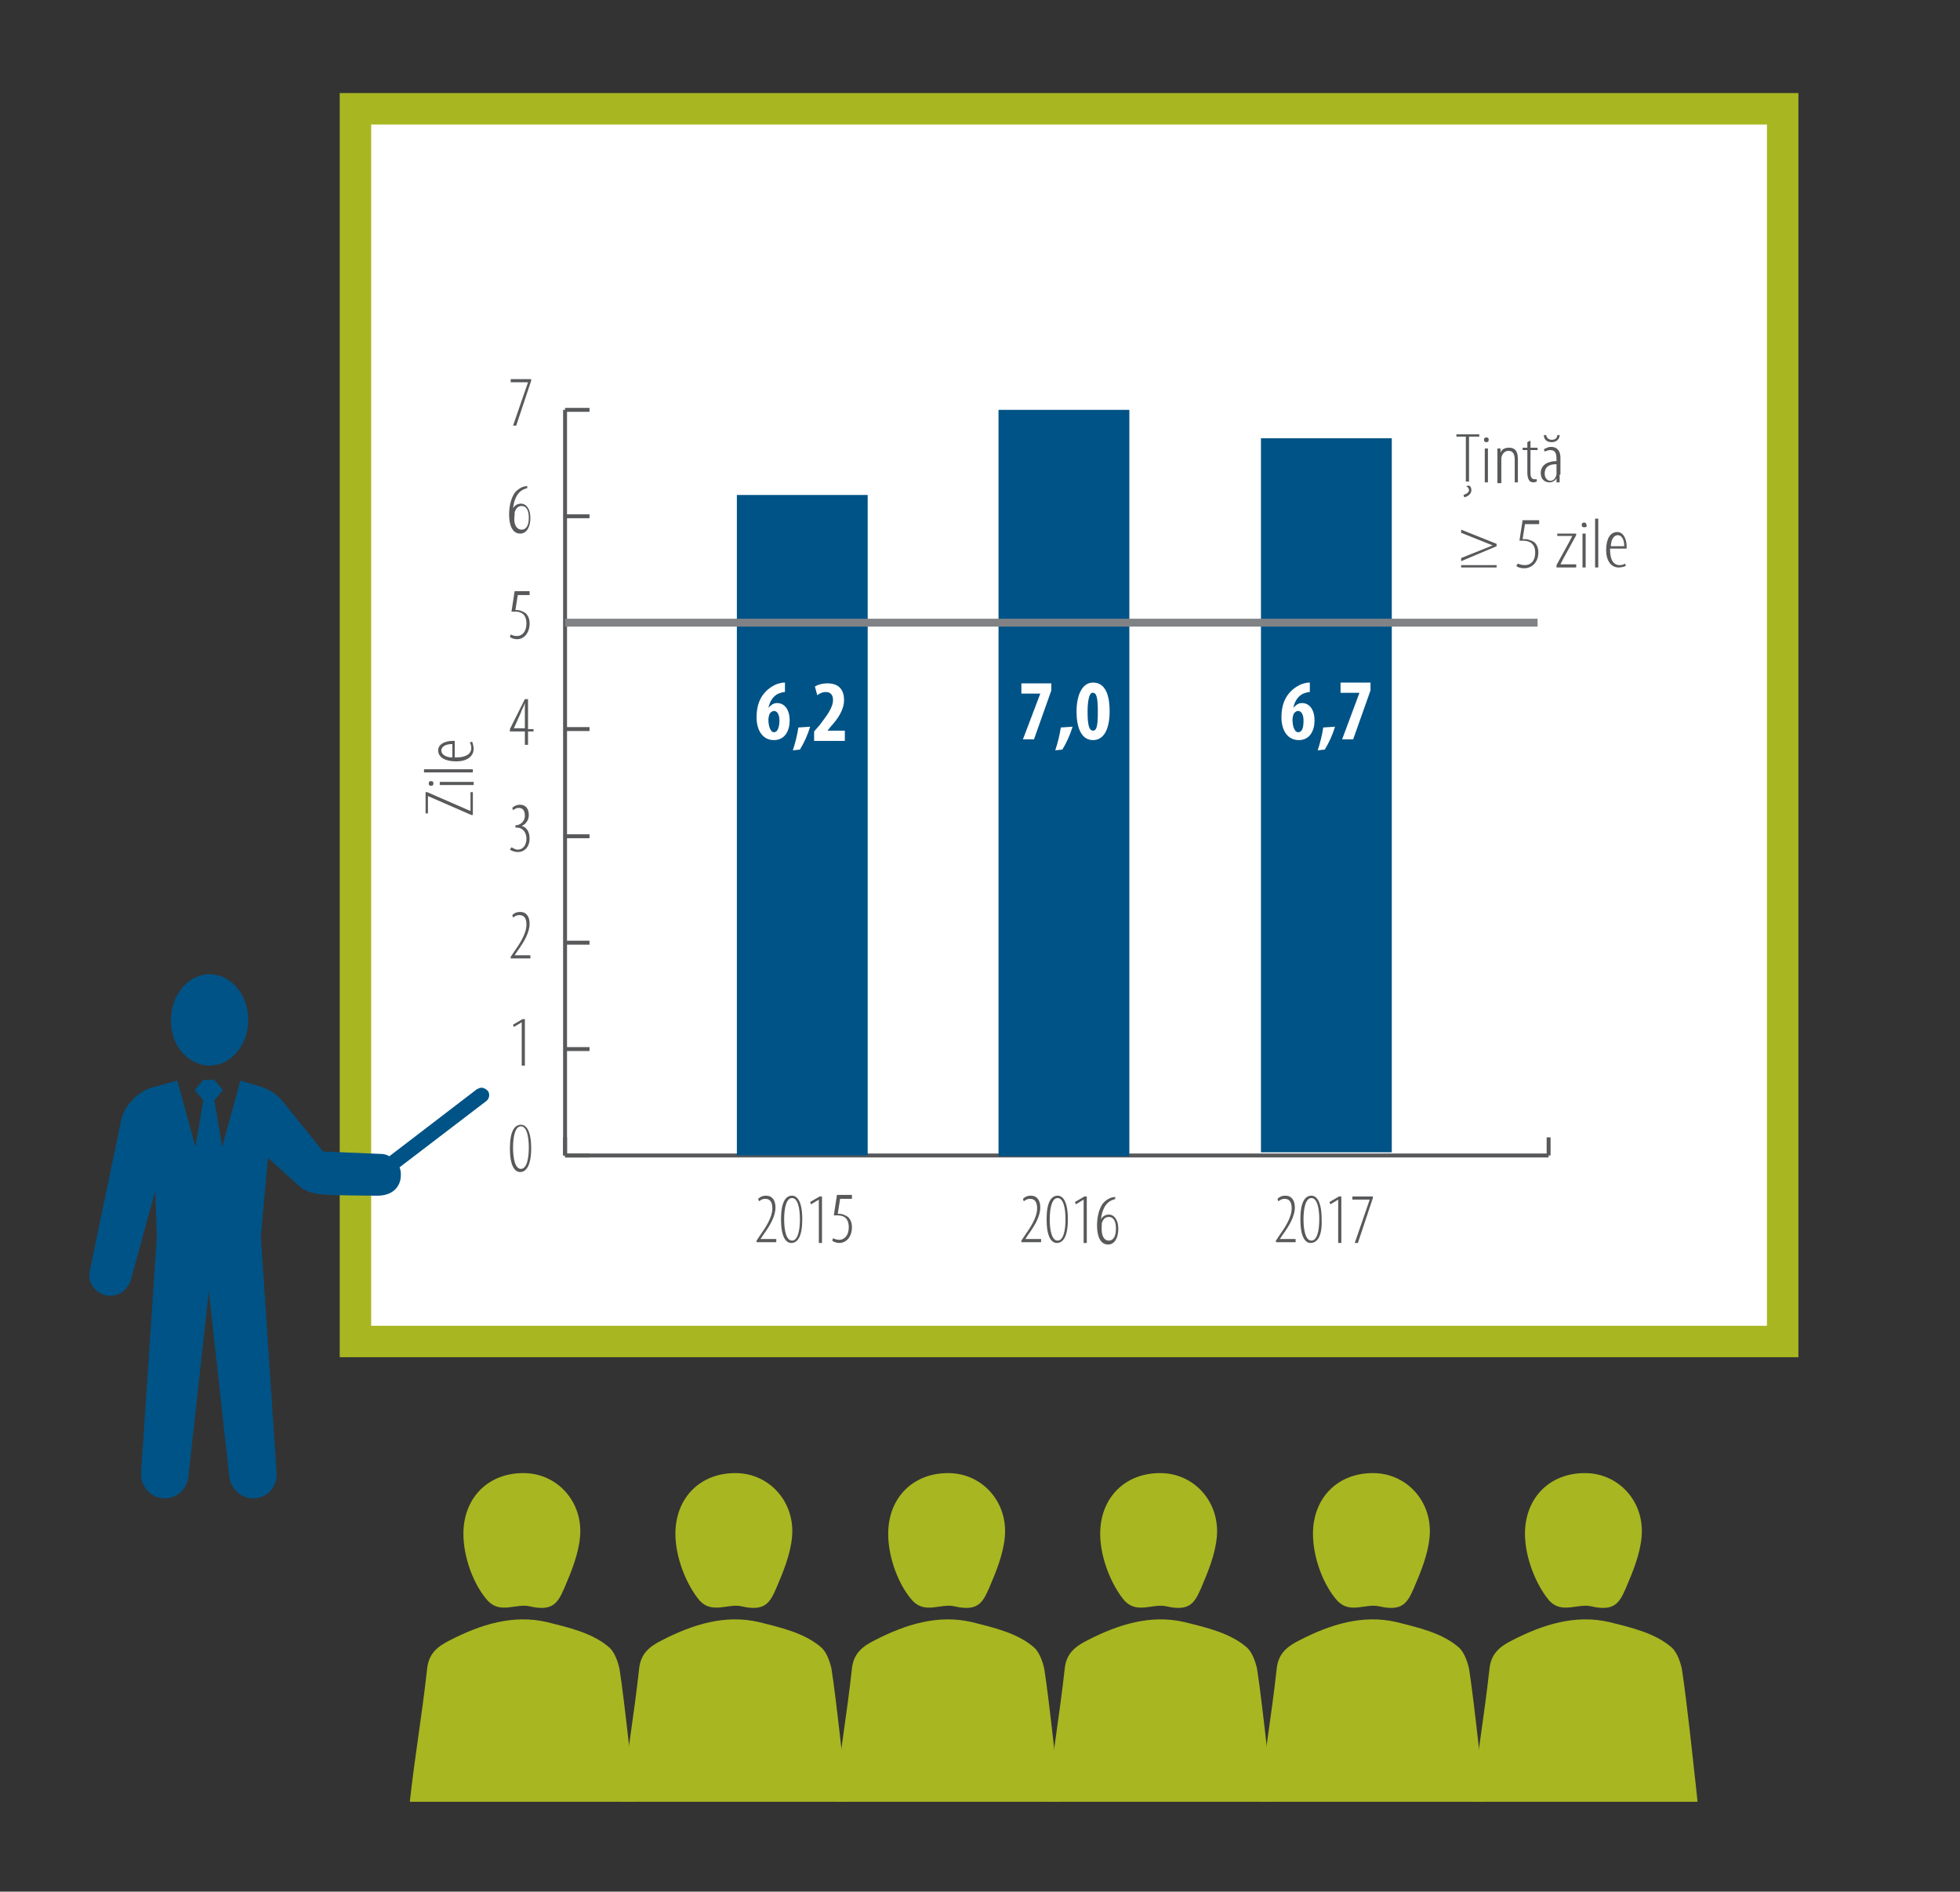 <?xml version="1.0" encoding="utf-8"?>
<!-- Generator: Adobe Illustrator 22.0.1, SVG Export Plug-In . SVG Version: 6.00 Build 0)  -->
<svg version="1.0" id="Layer_1" xmlns="http://www.w3.org/2000/svg" xmlns:xlink="http://www.w3.org/1999/xlink" x="0px" y="0px"
	 viewBox="0 0 248.7 240" enable-background="new 0 0 248.7 240" xml:space="preserve">
<rect x="0" y="0" width="248.7" height="240" fill="#333333" stroke="none"/>
<rect id="background" x="5.5" y="-34.7" display="none" fill="#EDEDEE" width="238.1" height="281.2"/>
<rect x="45.1" y="13.8" fill="#FFFFFF" stroke="#A8B621" stroke-width="3.989" stroke-miterlimit="10" width="181.1" height="156.4"/>
<g>
	
		<line fill-rule="evenodd" clip-rule="evenodd" fill="none" stroke="#58595B" stroke-width="0.5" stroke-miterlimit="10" x1="71.7" y1="146.6" x2="196.5" y2="146.6"/>
	<g>
		<g>
			
				<line fill-rule="evenodd" clip-rule="evenodd" fill="none" stroke="#58595B" stroke-width="0.5" stroke-miterlimit="10" x1="71.7" y1="146.6" x2="71.7" y2="144.3"/>
			
				<line fill-rule="evenodd" clip-rule="evenodd" fill="none" stroke="#58595B" stroke-width="0.5" stroke-miterlimit="10" x1="196.5" y1="146.6" x2="196.5" y2="144.3"/>
		</g>
	</g>
</g>
<g>
	<g>
		<g>
			<path fill="#58595B" d="M66,148.7c-0.7,0-1.3-0.8-1.3-3c0-2.2,0.6-3,1.4-3c0.7,0,1.3,0.8,1.3,3C67.4,147.8,66.8,148.7,66,148.7
				L66,148.7z M66.1,148.3c0.7,0,1-1.2,1-2.7s-0.3-2.7-1-2.7s-1,1.2-1,2.7S65.4,148.3,66.1,148.3L66.1,148.3z"/>
		</g>
		<g>
			<path fill="#58595B" d="M66.2,129.7L66.2,129.7l-1,0.6l-0.1-0.3l1.2-0.7h0.3v5.9h-0.4V129.7z"/>
		</g>
		<g>
			<path fill="#58595B" d="M64.8,121.6v-0.2l0.4-0.6c0.7-1,1.6-2.3,1.6-3.5c0-0.8-0.3-1.2-0.9-1.2c-0.5,0-0.7,0.3-0.8,0.3l-0.1-0.3
				c0.2-0.2,0.5-0.4,1-0.4c0.8,0,1.2,0.6,1.2,1.5c0,1.1-0.7,2.3-1.5,3.4l-0.4,0.6v0h2v0.4H64.8z"/>
		</g>
		<g>
			<path fill="#58595B" d="M64.9,107.5c0.2,0.1,0.5,0.3,0.8,0.3c0.6,0,1.1-0.5,1.1-1.4c0-0.8-0.5-1.4-1.2-1.4h-0.2v-0.3h0.1
				c0.4,0,1.1-0.4,1.1-1.2c0-0.7-0.3-1-0.8-1c-0.3,0-0.6,0.2-0.7,0.3l-0.1-0.3c0.2-0.2,0.5-0.4,1-0.4c0.7,0,1.1,0.5,1.1,1.3
				c0,0.6-0.3,1.1-0.9,1.4v0c0.5,0.1,1,0.6,1,1.6c0,1-0.6,1.7-1.5,1.7c-0.3,0-0.7-0.1-1-0.3L64.9,107.5z"/>
		</g>
		<g>
			<path fill="#58595B" d="M66.6,94.5v-1.7h-1.9v-0.3l1.9-3.8H67v3.8h0.7v0.3H67v1.7H66.6z M66.6,92.4v-1.9c0-0.5,0-0.8,0-1.3h0
				c-0.2,0.6-0.4,0.8-0.5,1.2l-0.9,2v0H66.6z"/>
		</g>
		<g>
			<path fill="#58595B" d="M67.3,75.5h-1.6l-0.3,1.9c0.1,0,0.1,0,0.2,0c0.4,0,0.8,0.2,1.1,0.4c0.3,0.3,0.5,0.7,0.5,1.3
				c0,1.2-0.7,2-1.6,2c-0.3,0-0.7-0.1-0.9-0.3l0.1-0.3c0.2,0.1,0.5,0.2,0.8,0.2c0.6,0,1.2-0.5,1.2-1.6c0-1-0.5-1.5-1.4-1.5
				c-0.2,0-0.4,0-0.5,0l0.4-2.6h1.9V75.5z"/>
		</g>
		<g>
			<path fill="#58595B" d="M67.1,61.9c-0.1,0-0.2,0-0.4,0.1c-1.1,0.3-1.5,1.5-1.6,2.5h0c0.2-0.4,0.6-0.6,1-0.6
				c0.7,0,1.2,0.7,1.2,1.8c0,1.2-0.5,2-1.3,2c-1,0-1.4-1.1-1.4-2.4c0-1,0.2-1.9,0.6-2.6c0.3-0.5,0.9-0.9,1.4-1c0.1,0,0.3,0,0.3-0.1
				V61.9z M66.2,67.2c0.4,0,0.9-0.3,0.9-1.5c0-1.1-0.4-1.5-0.9-1.5c-0.4,0-0.7,0.2-0.9,0.8c0,0.1,0,0.1,0,0.3
				C65.1,66.6,65.6,67.2,66.2,67.2L66.2,67.2z"/>
		</g>
		<g>
			<path fill="#58595B" d="M67.4,48.1v0.2l-1.9,5.7h-0.4l1.9-5.5v0h-2.2v-0.4H67.4z"/>
		</g>
	</g>
	<line fill="none" stroke="#58595B" stroke-width="0.5" stroke-miterlimit="10" x1="71.7" y1="146.6" x2="71.7" y2="52"/>
	<g>
		<g>
			<line fill="none" stroke="#58595B" stroke-width="0.5" stroke-miterlimit="10" x1="71.7" y1="146.6" x2="74.8" y2="146.6"/>
			<line fill="none" stroke="#58595B" stroke-width="0.5" stroke-miterlimit="10" x1="71.7" y1="133.1" x2="74.8" y2="133.1"/>
			<line fill="none" stroke="#58595B" stroke-width="0.5" stroke-miterlimit="10" x1="71.7" y1="119.6" x2="74.8" y2="119.6"/>
			<line fill="none" stroke="#58595B" stroke-width="0.5" stroke-miterlimit="10" x1="71.7" y1="106.1" x2="74.8" y2="106.1"/>
			<line fill="none" stroke="#58595B" stroke-width="0.5" stroke-miterlimit="10" x1="71.7" y1="92.5" x2="74.8" y2="92.5"/>
			<line fill="none" stroke="#58595B" stroke-width="0.5" stroke-miterlimit="10" x1="71.7" y1="79" x2="74.8" y2="79"/>
			<line fill="none" stroke="#58595B" stroke-width="0.5" stroke-miterlimit="10" x1="71.7" y1="65.5" x2="74.8" y2="65.5"/>
			<line fill="none" stroke="#58595B" stroke-width="0.5" stroke-miterlimit="10" x1="71.7" y1="52" x2="74.8" y2="52"/>
		</g>
	</g>
</g>
<g>
	<g>
		<g>
			<rect x="126.7" y="52" fill="#005386" width="16.6" height="94.7"/>
		</g>
	</g>
	<g>
		<g>
			<rect x="93.5" y="62.8" fill="#005386" width="16.6" height="83.8"/>
		</g>
	</g>
	<g>
		<g>
			<rect x="160" y="55.6" fill="#005386" width="16.6" height="90.6"/>
		</g>
	</g>
</g>
<g>
	<path fill="#58595B" d="M96,157.6v-0.2l0.4-0.6c0.7-1,1.6-2.3,1.6-3.5c0-0.8-0.3-1.2-0.9-1.2c-0.5,0-0.7,0.3-0.8,0.3l-0.1-0.3
		c0.2-0.2,0.5-0.4,1-0.4c0.8,0,1.2,0.6,1.2,1.5c0,1.1-0.7,2.3-1.5,3.4l-0.4,0.6v0h2v0.4H96z"/>
	<path fill="#58595B" d="M100.4,157.7c-0.7,0-1.3-0.8-1.3-3c0-2.2,0.6-3,1.4-3c0.7,0,1.3,0.8,1.3,3
		C101.8,156.9,101.2,157.7,100.4,157.7L100.4,157.7z M100.5,157.4c0.7,0,1-1.2,1-2.7s-0.3-2.7-1-2.7s-1,1.2-1,2.7
		S99.8,157.4,100.5,157.4L100.5,157.4z"/>
	<path fill="#58595B" d="M103.9,152.2L103.9,152.2l-1,0.6l-0.1-0.3l1.2-0.7h0.3v5.9h-0.4V152.2z"/>
	<path fill="#58595B" d="M108.2,152.1h-1.6l-0.3,1.9c0.1,0,0.1,0,0.2,0c0.4,0,0.8,0.2,1.1,0.4c0.3,0.3,0.5,0.7,0.5,1.3
		c0,1.2-0.7,2-1.6,2c-0.3,0-0.7-0.1-0.9-0.3l0.1-0.3c0.2,0.1,0.5,0.2,0.8,0.2c0.6,0,1.2-0.5,1.2-1.6c0-1-0.5-1.5-1.4-1.5
		c-0.2,0-0.4,0-0.5,0l0.4-2.6h1.9V152.1z"/>
	<path fill="#58595B" d="M129.6,157.6v-0.2l0.4-0.6c0.7-1,1.6-2.3,1.6-3.5c0-0.8-0.3-1.2-0.9-1.2c-0.5,0-0.7,0.3-0.8,0.3l-0.1-0.3
		c0.2-0.2,0.5-0.4,1-0.4c0.8,0,1.2,0.6,1.2,1.5c0,1.1-0.7,2.3-1.5,3.4l-0.4,0.6v0h2v0.4H129.6z"/>
	<path fill="#58595B" d="M134.1,157.7c-0.7,0-1.3-0.8-1.3-3c0-2.2,0.6-3,1.4-3c0.7,0,1.3,0.8,1.3,3
		C135.5,156.9,134.9,157.7,134.1,157.7L134.1,157.7z M134.2,157.4c0.7,0,1-1.2,1-2.7s-0.3-2.7-1-2.7s-1,1.2-1,2.7
		S133.5,157.4,134.2,157.4L134.2,157.4z"/>
	<path fill="#58595B" d="M137.5,152.2L137.5,152.2l-1,0.6l-0.1-0.3l1.2-0.7h0.3v5.9h-0.4V152.2z"/>
	<path fill="#58595B" d="M141.7,152.1c-0.1,0-0.2,0-0.4,0.1c-1.1,0.3-1.5,1.5-1.6,2.5h0c0.2-0.4,0.6-0.6,1-0.6
		c0.7,0,1.2,0.7,1.2,1.8c0,1.2-0.5,2-1.3,2c-1,0-1.4-1.1-1.4-2.4c0-1,0.2-1.9,0.6-2.6c0.3-0.5,0.9-0.9,1.4-1c0.1,0,0.3,0,0.3-0.1
		V152.1z M140.7,157.4c0.4,0,0.9-0.3,0.9-1.5c0-1.1-0.4-1.5-0.9-1.5c-0.4,0-0.7,0.2-0.9,0.8c0,0.1,0,0.1,0,0.3
		C139.7,156.8,140.1,157.4,140.7,157.4L140.7,157.4z"/>
	<path fill="#58595B" d="M161.9,157.6v-0.2l0.4-0.6c0.7-1,1.6-2.3,1.6-3.5c0-0.8-0.3-1.2-0.9-1.2c-0.5,0-0.7,0.3-0.8,0.3l-0.1-0.3
		c0.2-0.2,0.5-0.4,1-0.4c0.8,0,1.2,0.6,1.2,1.5c0,1.1-0.7,2.3-1.5,3.4l-0.4,0.6v0h2v0.4H161.9z"/>
	<path fill="#58595B" d="M166.3,157.7c-0.7,0-1.3-0.8-1.3-3c0-2.2,0.6-3,1.4-3c0.7,0,1.3,0.8,1.3,3
		C167.8,156.9,167.1,157.7,166.3,157.7L166.3,157.7z M166.4,157.4c0.7,0,1-1.2,1-2.7s-0.3-2.7-1-2.7s-1,1.2-1,2.7
		S165.7,157.4,166.4,157.4L166.4,157.4z"/>
	<path fill="#58595B" d="M169.8,152.2L169.8,152.2l-1,0.6l-0.1-0.3l1.2-0.7h0.3v5.9h-0.4V152.2z"/>
	<path fill="#58595B" d="M174.2,151.8v0.2l-1.9,5.7h-0.4l1.9-5.5v0h-2.2v-0.4H174.2z"/>
</g>
<path fill="none" stroke="#808285" stroke-miterlimit="10" d="M195.1,79"/>
<path fill="none" stroke="#808285" stroke-miterlimit="10" d="M71.7,79"/>
<g>
	<path fill="#FFFFFF" d="M166.3,87.8c-0.2,0-0.4,0-0.6,0.1c-0.9,0.2-1.4,1-1.6,1.9h0c0.3-0.3,0.6-0.6,1.1-0.6c1,0,1.6,0.9,1.6,2.2
		c0,1.3-0.6,2.5-2,2.5c-1.4,0-2.2-1.2-2.2-2.9c0-1.6,0.5-2.6,1.2-3.3c0.5-0.5,1.2-0.9,1.7-1c0.3-0.1,0.6-0.1,0.7-0.1V87.8z
		 M165.4,91.4c0-0.6-0.2-1.2-0.7-1.2c-0.2,0-0.5,0.2-0.6,0.5c0,0.1-0.1,0.3-0.1,0.6c0,0.9,0.3,1.6,0.7,1.6
		C165.3,92.9,165.4,92.2,165.4,91.4z"/>
	<path fill="#FFFFFF" d="M167.2,95.2c0.3-0.9,0.6-2.1,0.7-2.9l1.5-0.1c-0.3,1-0.8,2.1-1.3,2.9L167.2,95.2z"/>
	<path fill="#FFFFFF" d="M173.9,86.7v0.9l-2.2,6.2h-1.4l2.2-5.9v0h-2.4v-1.3H173.9z"/>
</g>
<g>
	<path fill="#FFFFFF" d="M99.7,87.8c-0.2,0-0.4,0-0.6,0.1c-0.9,0.2-1.4,1-1.6,1.9h0c0.3-0.3,0.6-0.6,1.1-0.6c1,0,1.6,0.9,1.6,2.2
		c0,1.3-0.6,2.5-2,2.5c-1.4,0-2.2-1.2-2.2-2.9c0-1.6,0.5-2.6,1.2-3.3c0.5-0.5,1.2-0.9,1.7-1c0.3-0.1,0.6-0.1,0.7-0.1V87.8z
		 M98.9,91.4c0-0.6-0.2-1.2-0.7-1.2c-0.2,0-0.5,0.2-0.6,0.5c0,0.1-0.1,0.3-0.1,0.6c0,0.9,0.3,1.6,0.7,1.6
		C98.7,92.9,98.9,92.2,98.9,91.4z"/>
	<path fill="#FFFFFF" d="M100.6,95.2c0.3-0.9,0.6-2.1,0.7-2.9l1.5-0.1c-0.3,1-0.8,2.1-1.3,2.9L100.6,95.2z"/>
	<path fill="#FFFFFF" d="M103.3,93.8v-1L104,92c0.9-1.2,1.7-2.2,1.7-3.2c0-0.6-0.3-1-0.9-1c-0.5,0-0.8,0.2-1.1,0.4l-0.3-1.1
		c0.3-0.2,0.9-0.4,1.6-0.4c1.6,0,2.1,1,2.1,2.1c0,1.3-0.8,2.4-1.7,3.4l-0.4,0.5v0h2.2v1.3H103.3z"/>
</g>
<g>
	<path fill="#FFFFFF" d="M133.4,86.7v0.9l-2.2,6.2h-1.4L132,88v0h-2.4v-1.3H133.4z"/>
	<path fill="#FFFFFF" d="M133.9,95.2c0.3-0.9,0.6-2.1,0.7-2.9l1.5-0.1c-0.3,1-0.8,2.1-1.3,2.9L133.9,95.2z"/>
	<path fill="#FFFFFF" d="M140.8,90.2c0,2.6-0.9,3.7-2.1,3.7c-1.6,0-2.1-1.8-2.1-3.6c0-2.1,0.7-3.7,2.1-3.7
		C140.4,86.6,140.8,88.5,140.8,90.2z M138,90.3c0,1.7,0.2,2.4,0.7,2.4c0.5,0,0.6-0.8,0.6-2.4c0-1.5-0.1-2.4-0.6-2.4
		C138.3,87.8,138,88.6,138,90.3z"/>
</g>
<g>
	<path fill="#58595B" d="M59.8,103.4l-5.5-2.4h0v2.2H54v-2.7h0.2l5.5,2.4h0v-2.4h0.3v2.9H59.8z"/>
	<path fill="#58595B" d="M55,99.4c0,0.2-0.1,0.3-0.3,0.3c-0.2,0-0.3-0.1-0.3-0.3c0-0.2,0.1-0.3,0.3-0.3C54.9,99.1,55,99.2,55,99.4
		L55,99.4z M60.1,99.6h-4.3v-0.4h4.3V99.6z"/>
	<path fill="#58595B" d="M53.8,98v-0.4h6.2V98H53.8z"/>
	<path fill="#58595B" d="M57.8,96.1c1.7,0,2-0.7,2-1.2c0-0.3-0.1-0.6-0.2-0.7l0.3-0.1c0.1,0.2,0.2,0.6,0.2,0.9c0,1-0.9,1.6-2.2,1.6
		c-1.4,0-2.3-0.5-2.3-1.4c0-0.9,1.1-1.2,1.8-1.2c0.1,0,0.2,0,0.3,0V96.1z M57.4,94.4c-1.1,0-1.4,0.5-1.4,0.8c0,0.6,0.7,0.9,1.4,0.9
		V94.4z"/>
</g>
<path fill="#A8B621" d="M52,228.6c0.7-6.3,1.5-10.6,2.2-16.9c0.2-1.9,1.3-2.8,2.9-3.6c3.9-2,8-3.3,12.3-2.3c2.8,0.7,5.9,1.4,8,3.3
	c0.6,0.6,1,1.7,1.2,2.6c0.6,3.6,2,16.9,2,16.9S61.5,228.6,52,228.6z"/>
<path fill="#A8B621" d="M58.8,194.6c0-4.6,3.2-7.8,7.8-7.7c4.2,0.1,7.4,3.7,7,8.1c-0.2,2.2-1.1,4.4-2,6.5c-0.8,1.8-1.4,3-4.4,2.3
	c-1.7-0.4-3.7,1-5.3-0.7C60.1,201.1,58.8,197.6,58.8,194.6z"/>
<g>
	<path fill="#A8B621" d="M78.9,228.6c0.7-6.3,1.5-10.6,2.2-16.9c0.2-1.9,1.3-2.8,2.9-3.6c3.9-2,8-3.3,12.3-2.3
		c2.8,0.7,5.9,1.4,8,3.3c0.6,0.6,1,1.7,1.2,2.6c0.6,3.6,2,16.9,2,16.9S88.4,228.6,78.9,228.6z"/>
	<path fill="#A8B621" d="M85.7,194.6c0-4.6,3.2-7.8,7.8-7.7c4.2,0.1,7.4,3.7,7,8.1c-0.2,2.2-1.1,4.4-2,6.5c-0.8,1.8-1.4,3-4.4,2.3
		c-1.7-0.4-3.7,1-5.3-0.7C87.1,201.1,85.7,197.6,85.7,194.6z"/>
</g>
<g>
	<path fill="#A8B621" d="M105.9,228.6c0.7-6.3,1.5-10.6,2.2-16.9c0.2-1.9,1.3-2.8,2.9-3.6c3.9-2,8-3.3,12.3-2.3
		c2.8,0.7,5.9,1.4,8,3.3c0.6,0.6,1,1.7,1.2,2.6c0.6,3.6,2,16.9,2,16.9S115.4,228.6,105.9,228.6z"/>
	<path fill="#A8B621" d="M112.7,194.6c0-4.6,3.2-7.8,7.8-7.7c4.2,0.1,7.4,3.7,7,8.1c-0.2,2.2-1.1,4.4-2,6.5c-0.8,1.8-1.4,3-4.4,2.3
		c-1.7-0.4-3.7,1-5.3-0.7C114,201.1,112.7,197.6,112.7,194.6z"/>
</g>
<g>
	<path fill="#A8B621" d="M132.9,228.6c0.7-6.3,1.5-10.6,2.2-16.9c0.2-1.9,1.3-2.8,2.9-3.6c3.9-2,8-3.3,12.3-2.3
		c2.8,0.7,5.9,1.4,8,3.3c0.6,0.6,1,1.7,1.2,2.6c0.6,3.6,2,16.9,2,16.9S142.4,228.6,132.9,228.6z"/>
	<path fill="#A8B621" d="M139.6,194.6c0-4.6,3.2-7.8,7.8-7.7c4.2,0.1,7.4,3.7,7,8.1c-0.2,2.2-1.1,4.4-2,6.5c-0.8,1.8-1.4,3-4.4,2.3
		c-1.7-0.4-3.7,1-5.3-0.7C141,201.1,139.6,197.6,139.6,194.6z"/>
</g>
<g>
	<path fill="#A8B621" d="M159.8,228.6c0.7-6.3,1.5-10.6,2.2-16.9c0.2-1.9,1.3-2.8,2.9-3.6c3.9-2,8-3.3,12.3-2.3
		c2.8,0.7,5.9,1.4,8,3.3c0.6,0.6,1,1.7,1.2,2.6c0.6,3.6,2,16.9,2,16.9S169.3,228.6,159.8,228.6z"/>
	<path fill="#A8B621" d="M166.6,194.6c0-4.6,3.2-7.8,7.8-7.7c4.2,0.1,7.4,3.7,7,8.1c-0.2,2.2-1.1,4.4-2,6.5c-0.8,1.8-1.4,3-4.4,2.3
		c-1.7-0.4-3.7,1-5.3-0.7C167.9,201.1,166.6,197.6,166.6,194.6z"/>
</g>
<g>
	<path fill="#A8B621" d="M186.8,228.6c0.7-6.3,1.5-10.6,2.2-16.9c0.2-1.9,1.3-2.8,2.9-3.6c3.9-2,8-3.3,12.3-2.3
		c2.8,0.7,5.9,1.4,8,3.3c0.6,0.6,1,1.7,1.2,2.6c0.6,3.6,2,16.9,2,16.9S196.3,228.6,186.8,228.6z"/>
	<path fill="#A8B621" d="M193.5,194.6c0-4.6,3.2-7.8,7.8-7.7c4.2,0.1,7.4,3.7,7,8.1c-0.2,2.2-1.1,4.4-2,6.5c-0.8,1.8-1.4,3-4.4,2.3
		c-1.7-0.4-3.7,1-5.3-0.7C194.9,201.1,193.5,197.6,193.5,194.6z"/>
</g>
<g>
	<path fill-rule="evenodd" clip-rule="evenodd" fill="#005386" d="M26.6,135.2c2.7,0,4.9-2.6,4.9-5.8c0-3.2-2.2-5.8-4.9-5.8
		c-2.7,0-4.9,2.6-4.9,5.8C21.6,132.6,23.9,135.2,26.6,135.2L26.6,135.2z"/>
	<path fill-rule="evenodd" clip-rule="evenodd" fill="#005386" d="M47.9,151.7c1.5,0,2.6-0.7,2.9-2c0.1-0.5,0.1-1.1-0.1-1.6l11-8.4
		c0.4-0.3,0.5-0.9,0.2-1.3c-0.2-0.2-0.5-0.4-0.8-0.4c-0.2,0-0.4,0.1-0.6,0.2l-11.1,8.5c-0.3-0.2-0.7-0.3-1.1-0.3l-7.3-0.3l-5.4-6.7
		c-0.7-0.7-1.5-1.2-2.4-1.5l-2.7-0.8l-2.3,8.4l-1-5.9l1.1-1.3l-1.1-1.3h-1.4l-1.1,1.3l1.1,1.3l-1,5.9l-2.3-8.4l-3.3,0.9
		c-1.7,0.5-3.4,2.3-3.8,4l-4,19.2c-0.3,1.4,0.5,2.7,1.9,3.1c0.2,0.1,0.5,0.1,0.7,0.1c1.2,0,2.2-0.8,2.6-2l3.1-11.3l0.2,5.8l-2,30
		c-0.1,1.6,1.1,3,2.7,3.2c0.1,0,0.2,0,0.3,0c1.5,0,2.8-1.1,3-2.7l2.6-23.6l2.6,23.6c0.2,1.5,1.5,2.7,3,2.7c0.1,0,0.1,0,0.2,0
		c1.7-0.1,2.9-1.5,2.8-3.2l-2-30l0.9-10l4.1,3.7c0.5,0.4,1.4,0.8,2,0.8C40.2,151.7,47.9,151.7,47.9,151.7z"/>
</g>
<g>
	<path fill="#58595B" d="M186.1,55.4h-1.3v-0.3h2.9v0.3h-1.3v5.7h-0.4V55.4z M185.7,62.8c0.3-0.1,0.7-0.3,0.7-0.6
		c0-0.2-0.1-0.4-0.4-0.5l0.4-0.1c0.2,0.1,0.3,0.3,0.3,0.6c0,0.5-0.5,0.8-0.9,0.9L185.7,62.8z"/>
	<path fill="#58595B" d="M188.6,56.1c-0.2,0-0.3-0.1-0.3-0.3c0-0.2,0.1-0.3,0.3-0.3c0.2,0,0.3,0.1,0.3,0.3
		C188.9,56,188.8,56.1,188.6,56.1L188.6,56.1z M188.4,61.2v-4.3h0.4v4.3H188.4z"/>
	<path fill="#58595B" d="M190,57.9c0-0.5,0-0.7,0-1h0.4l0,0.5h0c0.2-0.4,0.5-0.6,1.1-0.6s1.1,0.3,1.1,1.4v3h-0.4v-2.8
		c0-0.6-0.1-1.2-0.8-1.2c-0.4,0-0.8,0.3-0.9,0.9c0,0.1,0,0.2,0,0.4v2.8H190V57.9z"/>
	<path fill="#58595B" d="M194.2,55.9v0.9h0.9v0.3h-0.9v2.9c0,0.6,0.2,0.8,0.5,0.8c0.1,0,0.2,0,0.3,0l0,0.3c-0.1,0-0.2,0.1-0.4,0.1
		c-0.3,0-0.5-0.1-0.6-0.3c-0.1-0.2-0.2-0.4-0.2-1v-2.8h-0.6v-0.3h0.6v-0.7L194.2,55.9z"/>
	<path fill="#58595B" d="M197.9,60.2c0,0.3,0,0.7,0,1h-0.4l0-0.5h0c-0.2,0.3-0.5,0.5-0.9,0.5c-0.6,0-1.1-0.4-1.1-1.2
		c0-1,0.9-1.5,2-1.5v-0.2c0-0.7-0.1-1.2-0.8-1.2c-0.2,0-0.5,0.1-0.7,0.2l-0.1-0.3c0.2-0.1,0.5-0.3,0.9-0.3c0.6,0,1.2,0.3,1.2,1.4
		V60.2z M196.2,55.2c0,0.3,0.3,0.6,0.7,0.6c0.4,0,0.7-0.2,0.7-0.6h0.3c0,0.5-0.4,0.9-1,0.9c-0.7,0-1-0.4-1-0.9H196.2z M197.5,58.9
		c-0.4,0-1.5,0-1.5,1.2c0,0.6,0.4,0.9,0.7,0.9c0.4,0,0.7-0.3,0.8-0.8c0-0.1,0-0.2,0-0.3V58.9z"/>
	<path fill="#58595B" d="M185.4,71.2v-0.4l4-1.6v0l-4-1.6v-0.4l4.5,1.8v0.3L185.4,71.2z M185.4,72v-0.3h4.5V72H185.4z"/>
	<path fill="#58595B" d="M195.3,66.5h-1.8l-0.3,1.9c0.1,0,0.2,0,0.3,0c0.4,0,0.9,0.2,1.2,0.4c0.3,0.3,0.5,0.7,0.5,1.3
		c0,1.2-0.8,2-1.8,2c-0.4,0-0.8-0.1-1-0.3l0.2-0.3c0.2,0.1,0.5,0.2,0.9,0.2c0.7,0,1.3-0.5,1.3-1.6c0-1-0.6-1.5-1.5-1.5
		c-0.3,0-0.4,0-0.5,0l0.4-2.6h2.1V66.5z"/>
	<path fill="#58595B" d="M197.5,71.7l1.7-3.1c0.1-0.2,0.2-0.4,0.3-0.6v0h-1.9v-0.3h2.4v0.2l-1.7,3.1c-0.1,0.2-0.2,0.4-0.3,0.6v0h2
		V72h-2.5V71.7z"/>
	<path fill="#58595B" d="M201,66.9c-0.2,0-0.3-0.1-0.3-0.3c0-0.2,0.1-0.3,0.3-0.3c0.2,0,0.3,0.1,0.3,0.3
		C201.4,66.8,201.3,66.9,201,66.9L201,66.9z M200.8,72v-4.3h0.4V72H200.8z"/>
	<path fill="#58595B" d="M202.4,65.8h0.4V72h-0.4V65.8z"/>
	<path fill="#58595B" d="M204.3,69.7c0,1.7,0.7,2,1.2,2c0.3,0,0.6-0.1,0.7-0.2l0.1,0.3c-0.2,0.1-0.6,0.2-0.9,0.2
		c-1,0-1.6-0.9-1.6-2.2c0-1.4,0.5-2.3,1.4-2.3c0.9,0,1.2,1.1,1.2,1.8c0,0.1,0,0.2,0,0.3H204.3z M206.1,69.3c0-1.1-0.5-1.4-0.8-1.4
		c-0.6,0-0.9,0.7-0.9,1.4H206.1z"/>
</g>
<line fill="none" stroke="#808285" stroke-miterlimit="10" x1="71.7" y1="79" x2="195.1" y2="79"/>
</svg>
